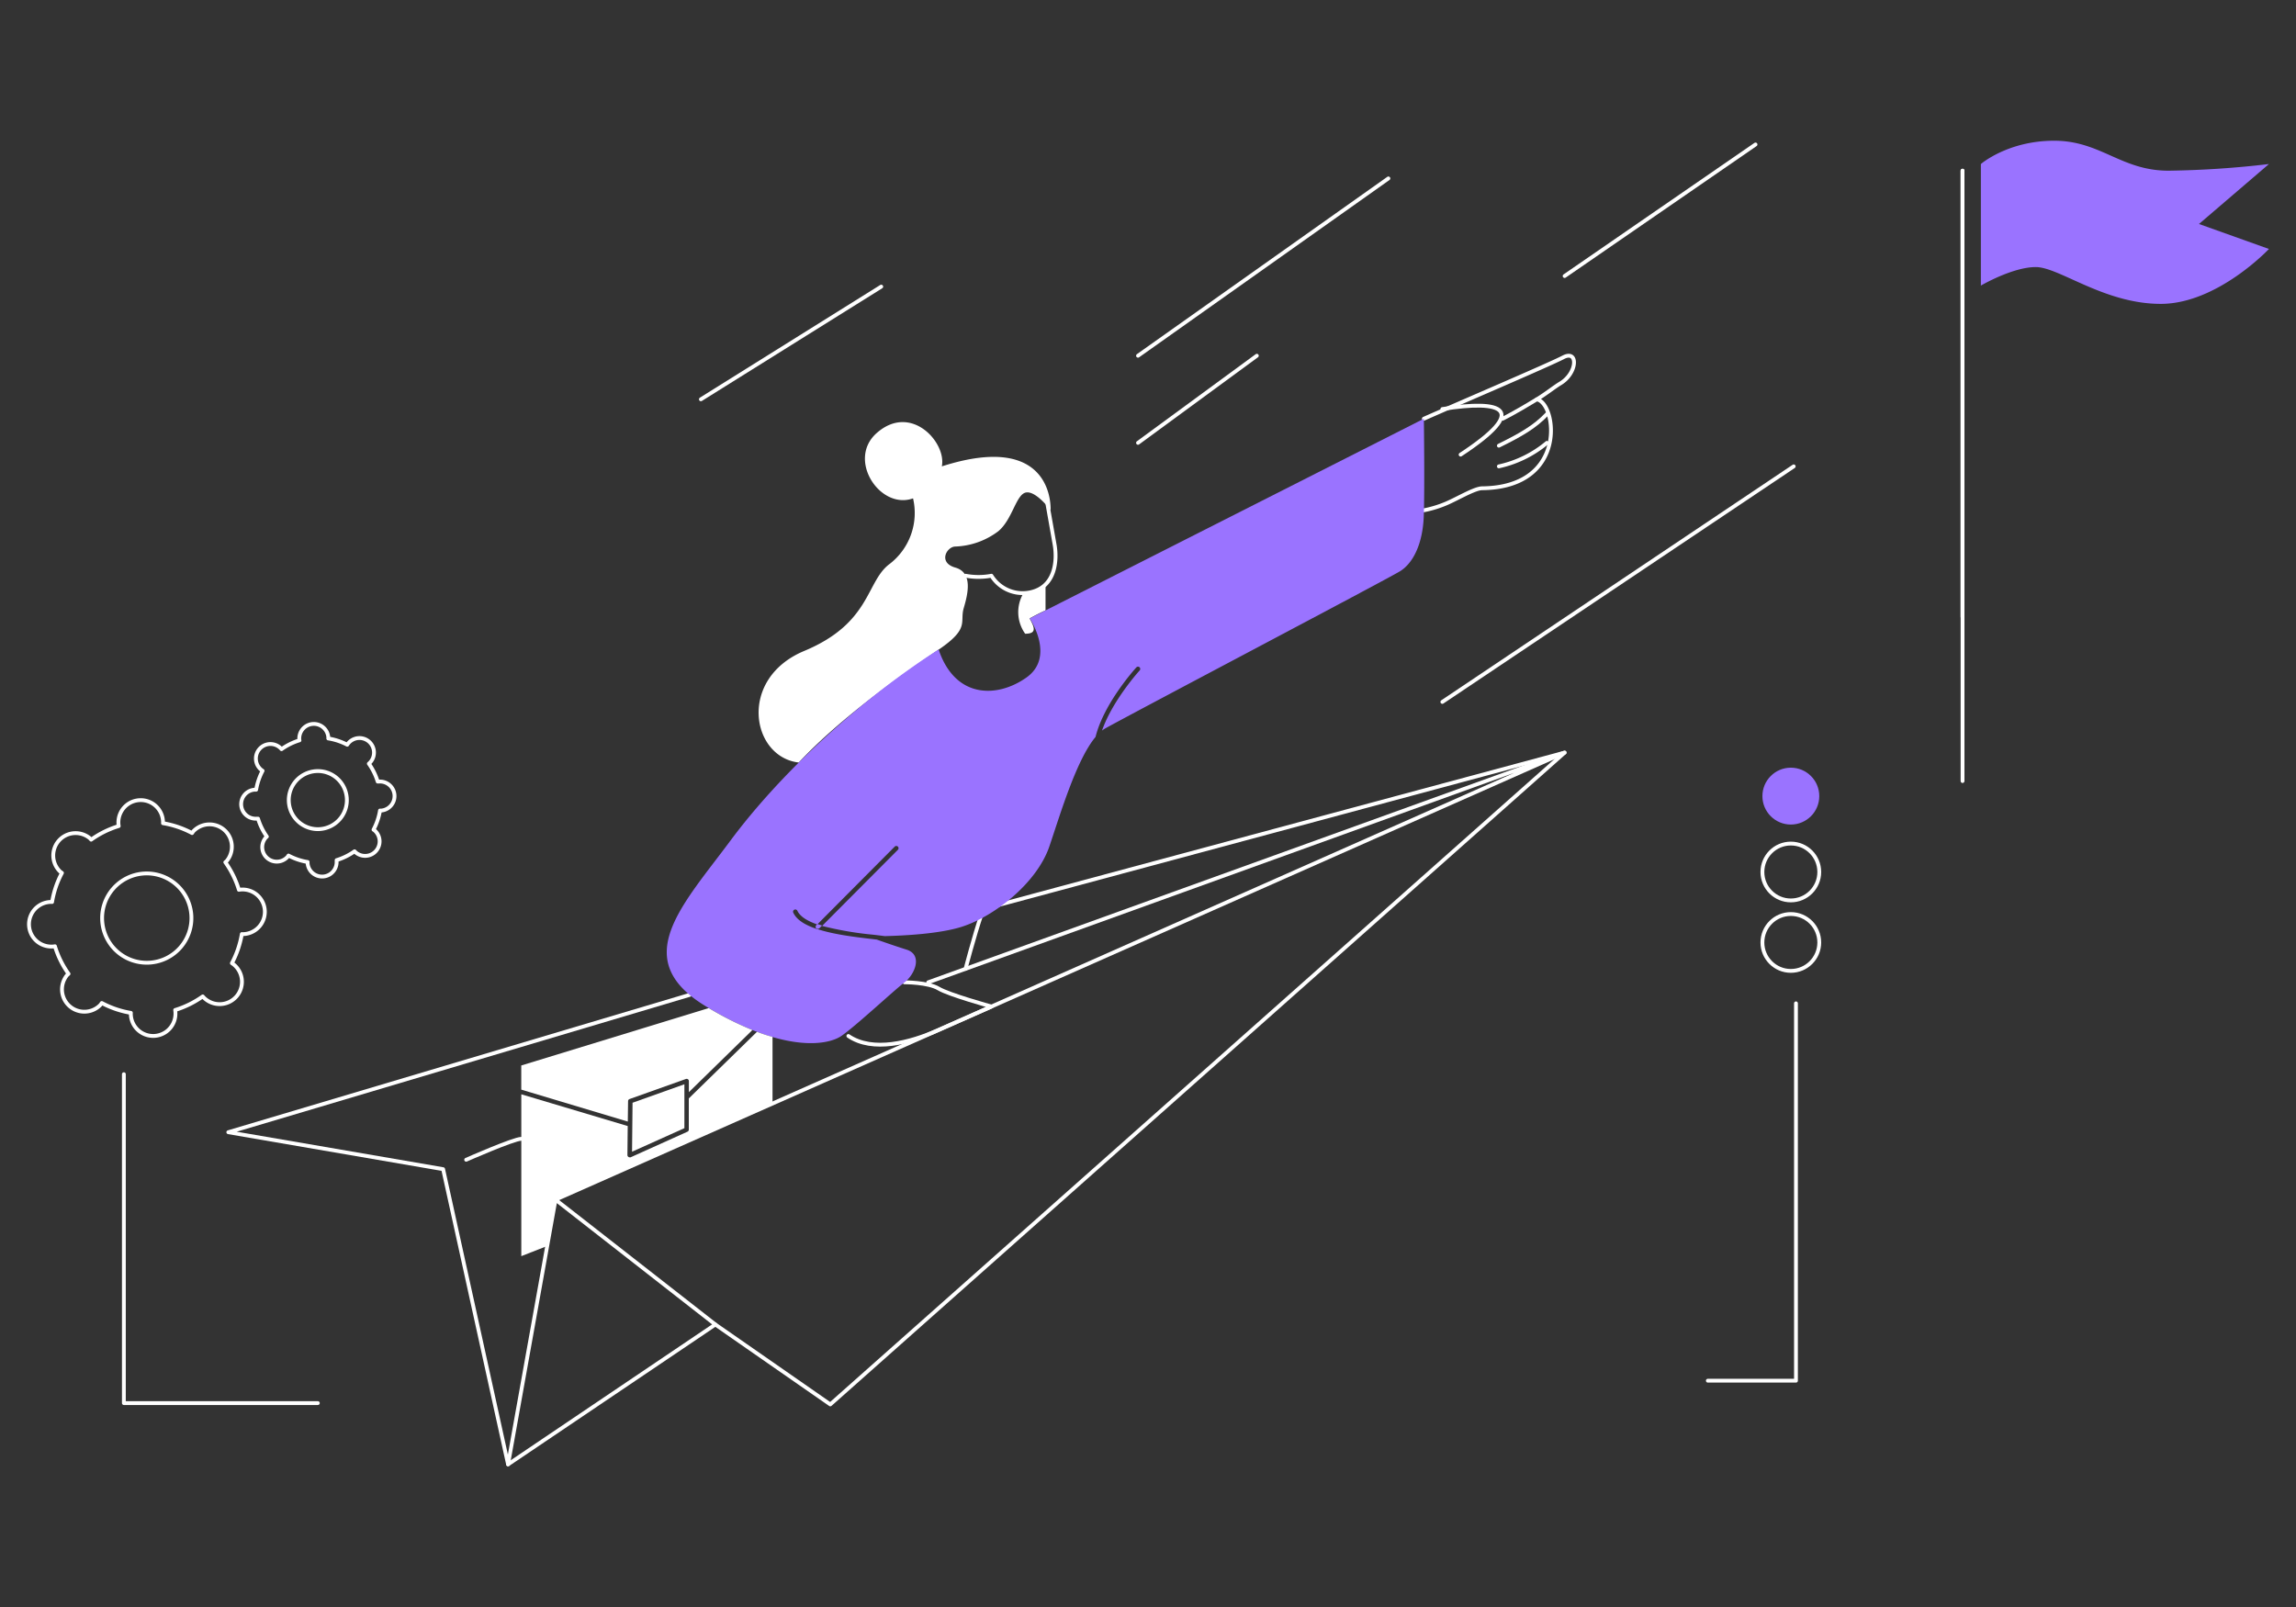 <?xml version="1.0" encoding="UTF-8"?>
<svg xmlns="http://www.w3.org/2000/svg" viewBox="0 0 600 420">
  <rect x="0" y="0" width="600" height="420" fill="#333333" stroke="none"/>
  <defs>
    <style>.b1d8243f-4a40-47f7-a34d-c1966bf77508{fill:none;stroke:#fff;stroke-linecap:round;stroke-linejoin:round;}.beded8be-35d6-40c6-a8ef-6190fe9d0e55{fill:#fff;}.e233af22-bfa5-49ef-814c-3eb7d94edbe8{fill:#9a73ff;}</style>
  </defs>
  <g id="b3bc3b40-9ce6-4721-a518-840730999019" data-name="Ilustraciones">
    <line class="b1d8243f-4a40-47f7-a34d-c1966bf77508" x1="512.86" y1="44.61" x2="512.86" y2="204.13"></line>
    <path class="b1d8243f-4a40-47f7-a34d-c1966bf77508" d="M50,239.18A11.67,11.67,0,1,1,37.63,228.3,11.68,11.68,0,0,1,50,239.18Zm13-6.69a5.54,5.54,0,0,0-.57.07,25.12,25.12,0,0,0-3.55-7.21,3.69,3.69,0,0,0,.41-.38,5.84,5.84,0,0,0-8.77-7.7c-.12.15-.22.31-.33.46a24.75,24.75,0,0,0-7.6-2.58,3.77,3.77,0,0,0,0-.58,5.83,5.83,0,0,0-11.64.76,5.54,5.54,0,0,0,.07.57,24.93,24.93,0,0,0-7.2,3.55,5.08,5.08,0,0,0-.39-.41,5.84,5.84,0,0,0-7.7,8.77c.15.12.31.22.46.33a24.75,24.75,0,0,0-2.58,7.6,3.77,3.77,0,0,0-.58,0,5.83,5.83,0,0,0,.76,11.64,4.93,4.93,0,0,0,.57-.07,24.93,24.93,0,0,0,3.55,7.2c-.13.13-.28.25-.41.39a5.84,5.84,0,0,0,8.77,7.7c.13-.15.22-.31.33-.46a24.75,24.75,0,0,0,7.6,2.58,3.77,3.77,0,0,0,0,.58,5.83,5.83,0,1,0,11.64-.76,5.23,5.23,0,0,0-.06-.57,25.19,25.19,0,0,0,7.2-3.55c.13.14.24.28.38.41a5.84,5.84,0,1,0,7.7-8.77c-.15-.13-.31-.22-.46-.33a25,25,0,0,0,2.59-7.6,3.66,3.66,0,0,0,.57,0A5.83,5.83,0,1,0,63,232.49Z"></path>
    <path class="b1d8243f-4a40-47f7-a34d-c1966bf77508" d="M90.63,208.62a7.59,7.59,0,1,1-8.06-7.08A7.58,7.58,0,0,1,90.63,208.62Zm8.44-4.35-.37,0a16.35,16.35,0,0,0-2.31-4.68l.27-.25a3.8,3.8,0,1,0-5.71-5c-.08.1-.14.2-.21.3A16.46,16.46,0,0,0,85.79,193a2.29,2.29,0,0,0,0-.37,3.8,3.8,0,0,0-7.58.49c0,.13,0,.25.05.37a16.41,16.41,0,0,0-4.69,2.31,3.2,3.2,0,0,0-.25-.27,3.8,3.8,0,1,0-5,5.71c.1.08.2.14.3.21a16.49,16.49,0,0,0-1.68,4.94h-.37a3.79,3.79,0,0,0,.49,7.57,2.21,2.21,0,0,0,.37,0,16.41,16.41,0,0,0,2.31,4.69,3.08,3.08,0,0,0-.27.25,3.79,3.79,0,0,0,5.71,5,3.21,3.21,0,0,0,.21-.3,16.21,16.21,0,0,0,5,1.69,2.28,2.28,0,0,0,0,.37,3.8,3.8,0,0,0,7.58-.5c0-.12,0-.24,0-.36a16.67,16.67,0,0,0,4.69-2.31,3,3,0,0,0,.25.26,3.79,3.79,0,1,0,5-5.7,3.21,3.21,0,0,0-.3-.21,16.21,16.21,0,0,0,1.69-5c.12,0,.24,0,.37,0a3.8,3.8,0,0,0-.49-7.58Z"></path>
    <polyline class="b1d8243f-4a40-47f7-a34d-c1966bf77508" points="180.21 260.02 59.66 295.91 115.8 305.57 132.77 382.72 186.94 346.17 216.97 367.05 408.87 196.7 260.1 236.75"></polyline>
    <polyline class="b1d8243f-4a40-47f7-a34d-c1966bf77508" points="132.77 382.72 145.17 313.54 186.94 346.17"></polyline>
    <polyline class="b1d8243f-4a40-47f7-a34d-c1966bf77508" points="242.57 256.73 408.87 196.7 145.17 313.54"></polyline>
    <path class="b1d8243f-4a40-47f7-a34d-c1966bf77508" d="M136.23,297.64c-2,0-14.41,5.47-14.41,5.47"></path>
    <polyline class="b1d8243f-4a40-47f7-a34d-c1966bf77508" points="32.37 280.75 32.37 366.71 83.06 366.71"></polyline>
    <path class="b1d8243f-4a40-47f7-a34d-c1966bf77508" d="M372.09,109.44c9.28-4.11,32.47-14,36.45-16.06s3.69,4.16-.79,6.83c-1.53.91-3.88,2.8-6.16,4.17,5.14.78,8.36,23-14.24,23.23-2,0-6.45,2.72-9.48,4a29.21,29.21,0,0,1-5.74,1.75"></path>
    <path class="b1d8243f-4a40-47f7-a34d-c1966bf77508" d="M376.92,106.91c15.76-2.53,22.92,0,4.77,11.91"></path>
    <path class="b1d8243f-4a40-47f7-a34d-c1966bf77508" d="M404.25,108.22c-3.13,3.32-6.86,5.45-12.56,8.26"></path>
    <path class="b1d8243f-4a40-47f7-a34d-c1966bf77508" d="M404.25,115.74a29.36,29.36,0,0,1-12.56,6.15"></path>
    <path class="b1d8243f-4a40-47f7-a34d-c1966bf77508" d="M401.59,104.38c-5.73,3.5-8.91,5.06-8.91,5.06"></path>
    <path class="beded8be-35d6-40c6-a8ef-6190fe9d0e55" d="M208.74,199.29c-12.43-1.42-16-21.9,1.44-29.17s16.08-18.06,22.25-22.69a16.79,16.79,0,0,0,6.17-17.18c-8.59,3.1-17.4-10.13-9.48-17.09,9-7.91,18.29,2.58,17,8.73,29.74-9.54,28.42,11.46,28.42,11.46s-3.75-5.08-6.39-4.64-3.52,7-7.27,10.13a19.77,19.77,0,0,1-11.23,4c-2.2,0-4.63,4.18,0,5.5s3.3,6.83,2.2,10.57,1.67,5.28-6.54,10.86S219.92,187.25,208.74,199.29Z"></path>
    <path class="b1d8243f-4a40-47f7-a34d-c1966bf77508" d="M252.33,150.47a18.27,18.27,0,0,0,6.75,0,9.59,9.59,0,0,0,10.13,4.34c6.83-1.43,7.05-8.7,6.39-12.45s-2-11.31-2-11.31"></path>
    <path class="beded8be-35d6-40c6-a8ef-6190fe9d0e55" d="M273.22,152.75v6.78s-1.48.62-4.16,2.1c1.25,2.29,2,4-1.16,4a9.72,9.72,0,0,1-.48-10.55S271.72,154.84,273.22,152.75Z"></path>
    <path class="b1d8243f-4a40-47f7-a34d-c1966bf77508" d="M256.54,238.78c-2.12,6.32-4.21,14.42-4.21,14.42"></path>
    <path class="b1d8243f-4a40-47f7-a34d-c1966bf77508" d="M221.7,270.76c6.38,4.34,16.17,1.71,23.41-1.5l14-6.19S248,260,245.27,258.36s-8.92-1.63-8.92-1.63"></path>
    <line class="b1d8243f-4a40-47f7-a34d-c1966bf77508" x1="376.92" y1="183.45" x2="468.74" y2="121.89"></line>
    <line class="b1d8243f-4a40-47f7-a34d-c1966bf77508" x1="297.39" y1="115.74" x2="328.44" y2="92.97"></line>
    <line class="b1d8243f-4a40-47f7-a34d-c1966bf77508" x1="297.39" y1="92.97" x2="362.82" y2="46.63"></line>
    <line class="b1d8243f-4a40-47f7-a34d-c1966bf77508" x1="408.87" y1="72.14" x2="458.76" y2="37.76"></line>
    <line class="b1d8243f-4a40-47f7-a34d-c1966bf77508" x1="183.16" y1="104.36" x2="230.29" y2="74.91"></line>
    <polyline class="b1d8243f-4a40-47f7-a34d-c1966bf77508" points="446.3 360.85 469.33 360.85 469.33 262.23"></polyline>
    <circle class="b1d8243f-4a40-47f7-a34d-c1966bf77508" cx="467.99" cy="246.32" r="7.43"></circle>
    <circle class="b1d8243f-4a40-47f7-a34d-c1966bf77508" cx="467.99" cy="227.9" r="7.43"></circle>
    <circle class="e233af22-bfa5-49ef-814c-3eb7d94edbe8" cx="467.99" cy="208.07" r="7.43"></circle>
    <line class="b1d8243f-4a40-47f7-a34d-c1966bf77508" x1="512.86" y1="161.23" x2="512.86" y2="44.61"></line>
    <path class="e233af22-bfa5-49ef-814c-3eb7d94edbe8" d="M517.65,74.64V42.87s7-6.09,19.15-6.09,17.5,7.83,29.85,7.83a248.43,248.43,0,0,0,26.28-1.74L574.65,58.54l18.28,6.53s-13.49,14.35-28.28,14.35S538.1,69.8,532,69.8,517.65,74.64,517.65,74.64Z"></path>
    <path class="e233af22-bfa5-49ef-814c-3eb7d94edbe8" d="M213.31,241.81a.59.59,0,0,0,0,.83.42.42,0,0,0,.18.11l.07,0a.47.47,0,0,0,.17,0,.63.63,0,0,0,.42-.17l.68-.69-1.26-.4Z"></path>
    <path class="e233af22-bfa5-49ef-814c-3eb7d94edbe8" d="M372.09,109.44l-103,52.19s6.76,10-.81,15.41-18.66,5.67-23-7.3c-21.09,13.52-41.59,32.71-54.35,49.9s-26.61,31.06-6.65,43.26,31.8,10.46,35.58,7.86,13.79-11.95,16.5-14,4.86-7.22.54-8.57c-2.55-.8-5.65-1.87-7.77-2.62l-1-.12c-4.63-.54-10.27-1.21-14.57-2.64,0,0-.05,0-.07,0-3-1-5.29-2.34-6.19-4.28a.58.58,0,0,1,.29-.78.59.59,0,0,1,.78.28c.72,1.55,2.67,2.7,5.2,3.58l20.28-20.38a.59.59,0,0,1,.83.83L214.83,242a87.48,87.48,0,0,0,13.44,2.3c1.06.12,2,.24,2.94.36,5.38-.13,14.29-.62,20-2.4,8.65-2.71,19.74-11.49,23-21,2.8-8.2,7-22.57,12.08-28.65,2.18-8.82,10.32-17.8,10.68-18.2a.59.59,0,0,1,.83,0,.6.6,0,0,1,0,.84c-.08.08-7.08,7.8-9.82,15.7a7.4,7.4,0,0,1,.79-.54c6.22-3.51,73.55-38.94,77.07-41.1s5.95-7.3,6.22-14.33S372.09,109.44,372.09,109.44Z"></path>
    <path class="beded8be-35d6-40c6-a8ef-6190fe9d0e55" d="M164.13,287.79a.58.58,0,0,1,.39-.55L179.24,282a.56.56,0,0,1,.53.07.58.58,0,0,1,.25.48v2.89l16.6-16.23a81.1,81.1,0,0,1-11.4-5.74l-49,15v6.31l27.84,8.35Z"></path>
    <path class="beded8be-35d6-40c6-a8ef-6190fe9d0e55" d="M197.82,269.67,180,287.08v8.15a.58.58,0,0,1-.34.54l-14.87,6.7a.64.64,0,0,1-.24,0,.55.55,0,0,1-.32-.1.6.6,0,0,1-.27-.5l.08-7.57L136.23,286v42.3l6.77-2.65,2.17-12.12,56.71-25.12V271C200.59,270.66,199.24,270.21,197.82,269.67Z"></path>
    <polygon class="beded8be-35d6-40c6-a8ef-6190fe9d0e55" points="178.85 294.85 178.85 283.38 165.3 288.21 165.17 301.01 178.85 294.85"></polygon>
  </g>
</svg>
